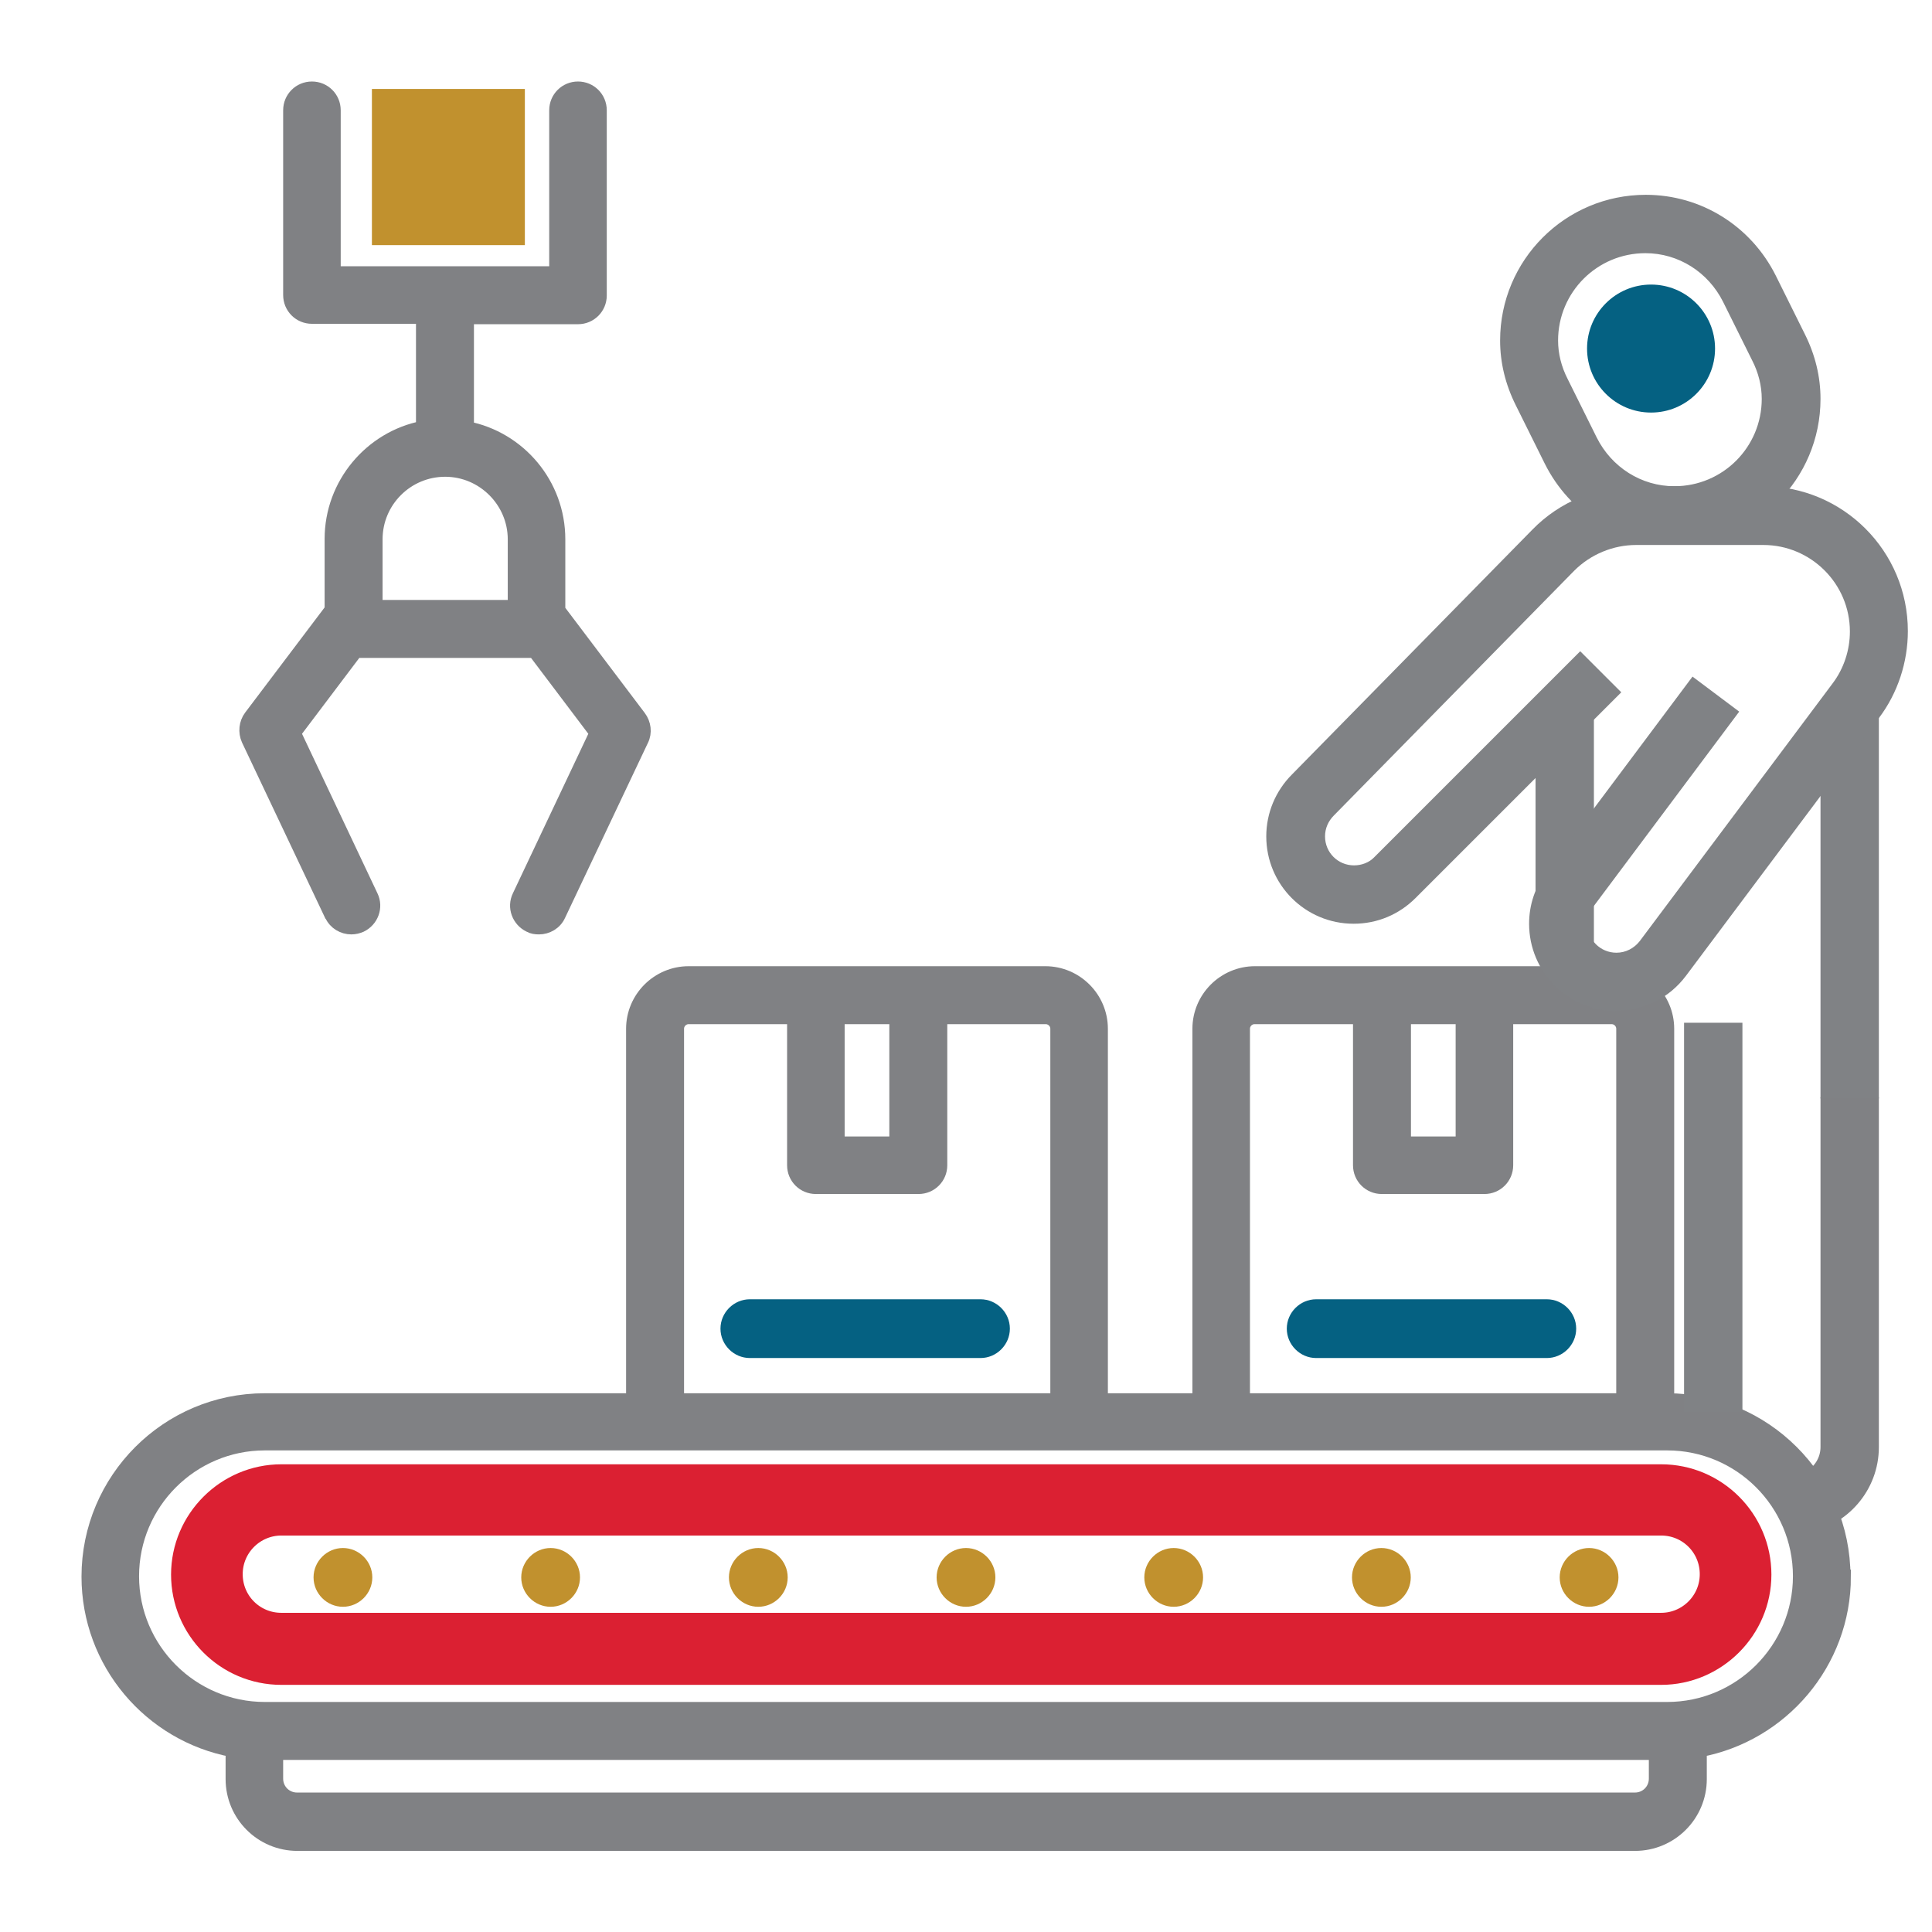 <?xml version="1.0" encoding="UTF-8"?>
<svg id="Layer_1" data-name="Layer 1" xmlns="http://www.w3.org/2000/svg" viewBox="0 0 48 48">
  <defs>
    <style>
      .cls-1, .cls-2, .cls-3, .cls-4 {
        stroke-width: 0px;
      }

      .cls-1, .cls-5 {
        fill: #808285;
      }

      .cls-2 {
        fill: #c1912e;
      }

      .cls-6 {
        fill-rule: evenodd;
        stroke: #808184;
        stroke-width: .35px;
      }

      .cls-6, .cls-3 {
        fill: #808184;
      }

      .cls-6, .cls-5 {
        stroke-miterlimit: 10;
      }

      .cls-4 {
        fill: #056182;
      }

      .cls-5 {
        stroke: #db2032;
      }
    </style>
  </defs>
  <path class="cls-6" d="M9.33,13.4c0-.96.78-1.73,1.73-1.73s1.73.78,1.73,1.73v1.68h-3.46v-1.68h0ZM8.24,22.73c.09.2.29.31.49.31.08,0,.16-.02.23-.05.27-.13.39-.45.26-.72l-1.92-4.06,1.54-2.04h4.44l1.54,2.04-1.92,4.06c-.13.27-.01.59.26.72.07.04.15.05.23.05.2,0,.4-.11.49-.31l2.06-4.35c.09-.18.06-.4-.06-.56l-2.01-2.66v-1.76c0-1.37-.98-2.51-2.27-2.76v-2.76h2.76c.3,0,.54-.24.54-.54V2.74c0-.3-.24-.54-.54-.54s-.54.24-.54.54v4.05h-5.53V2.74c0-.3-.24-.54-.54-.54s-.54.24-.54.54v4.59c0,.3.24.54.54.54h2.76v2.76c-1.29.25-2.27,1.4-2.27,2.76v1.76l-2.01,2.66c-.12.16-.14.38-.06.56l2.06,4.35h0ZM41.42,42.46c1.82,0,3.3-1.48,3.3-3.3s-1.48-3.3-3.3-3.3H6.58c-1.82,0-3.3,1.48-3.3,3.3s1.48,3.3,3.3,3.3h34.84ZM40.62,44.71H7.38c-.29,0-.52-.23-.52-.52v-.64h34.28v.64c0,.29-.23.52-.52.52h0ZM16.82,25.56c0-.16.13-.29.29-.29h2.62v3.68c0,.3.24.54.54.54h2.55c.3,0,.54-.24.54-.54v-3.68h2.62c.16,0,.29.13.29.29v9.23h-9.45v-9.23h0ZM20.81,25.27v3.14h1.46v-3.14h-1.46ZM30.88,25.56c0-.16.13-.29.29-.29h2.62v3.68c0,.3.24.54.54.54h2.55c.3,0,.54-.24.54-.54v-3.68h2.62c.16,0,.29.13.29.29v9.23h-9.45v-9.23h0ZM34.88,25.27v3.14h1.46v-3.14h-1.46ZM45.8,39.17c0-2.42-1.97-4.38-4.38-4.38h0v-9.23c0-.76-.62-1.38-1.38-1.38h-8.86c-.76,0-1.38.62-1.38,1.38v9.23h-2.45v-9.23c0-.76-.62-1.38-1.38-1.38h-8.86c-.76,0-1.38.62-1.38,1.38v9.23H6.58c-2.42,0-4.38,1.97-4.38,4.38,0,2.14,1.54,3.93,3.58,4.31v.72c0,.89.72,1.61,1.61,1.61h33.23c.89,0,1.61-.72,1.61-1.61v-.72c2.03-.38,3.58-2.17,3.58-4.31Z"/>
  <g>
    <path class="cls-5" d="M41.27,37H6.99c-1.16,0-2.11.95-2.11,2.11s.95,2.11,2.11,2.11h34.28c1.16,0,2.11-.95,2.11-2.11s-.95-2.11-2.11-2.11ZM41.27,40.71H6.99c-.88,0-1.59-.72-1.59-1.59s.72-1.59,1.59-1.59h34.28c.88,0,1.59.71,1.59,1.59s-.72,1.59-1.59,1.59Z"/>
    <path class="cls-5" d="M41.27,41.36H6.99c-1.24,0-2.24-1.01-2.24-2.24s1.01-2.24,2.24-2.24h34.28c1.24,0,2.24,1.01,2.24,2.24s-1.01,2.24-2.24,2.24ZM6.99,37.14c-1.09,0-1.97.89-1.97,1.97s.89,1.98,1.97,1.98h34.28c1.09,0,1.98-.89,1.98-1.98s-.89-1.97-1.98-1.97H6.99ZM41.27,40.84H6.99c-.95,0-1.73-.78-1.73-1.73s.78-1.73,1.73-1.73h34.28c.95,0,1.73.78,1.73,1.73s-.78,1.73-1.73,1.73ZM6.99,37.65c-.8,0-1.46.65-1.46,1.46s.65,1.46,1.46,1.46h34.28c.8,0,1.46-.65,1.46-1.46s-.65-1.46-1.46-1.46H6.99Z"/>
  </g>
  <g>
    <g>
      <path class="cls-2" d="M8.52,38.71c-.26,0-.48.22-.48.48s.21.48.48.48.48-.22.48-.48-.21-.48-.48-.48Z"/>
      <path class="cls-2" d="M8.52,39.92c-.4,0-.73-.33-.73-.73s.33-.73.73-.73.73.33.73.73-.33.73-.73.73ZM8.52,38.96c-.13,0-.23.1-.23.23s.1.23.23.23.23-.1.23-.23-.1-.23-.23-.23Z"/>
    </g>
    <g>
      <path class="cls-2" d="M13.68,38.71c-.26,0-.48.22-.48.48s.21.48.48.48.48-.22.48-.48-.21-.48-.48-.48Z"/>
      <path class="cls-2" d="M13.68,39.92c-.4,0-.73-.33-.73-.73s.33-.73.73-.73.73.33.73.73-.33.73-.73.73ZM13.68,38.96c-.13,0-.23.1-.23.23s.1.23.23.23.23-.1.23-.23-.1-.23-.23-.23Z"/>
    </g>
    <g>
      <path class="cls-2" d="M18.84,38.71c-.26,0-.48.22-.48.48s.21.48.48.48.48-.22.48-.48-.21-.48-.48-.48Z"/>
      <path class="cls-2" d="M18.84,39.92c-.4,0-.73-.33-.73-.73s.33-.73.73-.73.73.33.73.73-.33.73-.73.73ZM18.84,38.96c-.13,0-.23.1-.23.23s.1.23.23.23.23-.1.23-.23-.1-.23-.23-.23Z"/>
    </g>
    <g>
      <path class="cls-2" d="M24,38.71c-.26,0-.48.22-.48.48s.21.48.48.48.48-.22.48-.48-.21-.48-.48-.48Z"/>
      <path class="cls-2" d="M24,39.92c-.4,0-.73-.33-.73-.73s.33-.73.73-.73.73.33.73.73-.33.73-.73.73ZM24,38.96c-.13,0-.23.1-.23.23s.1.23.23.23.23-.1.23-.23-.1-.23-.23-.23Z"/>
    </g>
    <g>
      <path class="cls-2" d="M29.16,38.71c-.26,0-.48.22-.48.48s.21.48.48.48.48-.22.48-.48-.21-.48-.48-.48Z"/>
      <path class="cls-2" d="M29.16,39.92c-.4,0-.73-.33-.73-.73s.33-.73.73-.73.73.33.73.73-.33.73-.73.73ZM29.16,38.96c-.13,0-.23.1-.23.23s.1.23.23.23.23-.1.23-.23-.1-.23-.23-.23Z"/>
    </g>
    <g>
      <path class="cls-2" d="M34.32,38.71c-.26,0-.48.22-.48.48s.21.48.48.48.48-.22.48-.48-.21-.48-.48-.48Z"/>
      <path class="cls-2" d="M34.32,39.92c-.4,0-.73-.33-.73-.73s.33-.73.73-.73.73.33.73.73-.33.73-.73.73ZM34.32,38.96c-.13,0-.23.1-.23.23s.1.23.23.23.23-.1.23-.23-.1-.23-.23-.23Z"/>
    </g>
    <g>
      <path class="cls-2" d="M39.48,38.71c-.26,0-.48.22-.48.48s.21.48.48.48.48-.22.48-.48-.21-.48-.48-.48Z"/>
      <path class="cls-2" d="M39.48,39.92c-.4,0-.73-.33-.73-.73s.33-.73.73-.73.73.33.73.73-.33.73-.73.73ZM39.48,38.96c-.13,0-.23.1-.23.23s.1.23.23.23.23-.1.23-.23-.1-.23-.23-.23Z"/>
    </g>
  </g>
  <g>
    <path class="cls-4" d="M38.43,32.54h-5.73c-.26,0-.48.22-.48.48s.21.48.48.48h5.73c.26,0,.48-.22.48-.48s-.21-.48-.48-.48Z"/>
    <path class="cls-4" d="M38.43,33.74h-5.73c-.4,0-.73-.33-.73-.73s.33-.73.73-.73h5.73c.4,0,.73.33.73.73s-.33.73-.73.73ZM32.7,32.79c-.13,0-.23.1-.23.23s.1.23.23.23h5.73c.13,0,.23-.1.23-.23s-.1-.23-.23-.23h-5.73Z"/>
  </g>
  <g>
    <path class="cls-4" d="M24.36,32.54h-5.73c-.26,0-.48.22-.48.48s.21.48.48.48h5.73c.26,0,.48-.22.48-.48s-.21-.48-.48-.48Z"/>
    <path class="cls-4" d="M24.36,33.74h-5.73c-.4,0-.73-.33-.73-.73s.33-.73.73-.73h5.73c.4,0,.73.33.73.73s-.33.73-.73.73ZM18.63,32.79c-.13,0-.23.1-.23.23s.1.23.23.23h5.73c.13,0,.23-.1.23-.23s-.1-.23-.23-.23h-5.73Z"/>
  </g>
  <rect class="cls-2" x="9.24" y="2.21" width="3.8" height="3.88"/>
  <path class="cls-3" d="M45.23,27.26v8.69c0,.27-.15.49-.37.62v1.52c1.03-.17,1.82-1.06,1.82-2.14v-8.69h-1.45Z"/>
  <g>
    <rect class="cls-1" x="38.15" y="17.75" width="1.45" height="5.94"/>
    <rect class="cls-1" x="45.23" y="17.61" width="1.45" height="9.68"/>
    <path class="cls-1" d="M41.61,13.53c-1.37,0-2.61-.77-3.23-2.01l-.72-1.45c-.26-.52-.39-1.06-.39-1.61,0-2,1.62-3.62,3.62-3.62,1.37,0,2.61.77,3.23,2.01l.72,1.45c.26.52.39,1.06.39,1.61,0,2-1.62,3.62-3.62,3.62ZM40.88,6.29c-1.2,0-2.17.97-2.17,2.17,0,.32.08.65.24.96l.72,1.45c.37.74,1.11,1.21,1.93,1.21,1.2,0,2.17-.97,2.17-2.17,0-.32-.08-.65-.24-.96l-.72-1.45c-.37-.74-1.11-1.21-1.93-1.21Z"/>
    <path class="cls-1" d="M40.16,25.12c-1.2,0-2.17-.97-2.17-2.17,0-.47.15-.92.44-1.3l3.62-4.84,1.16.87-3.62,4.84c-.07.09-.15.24-.15.43,0,.4.32.72.72.72.23,0,.44-.11.58-.29l4.79-6.4c.28-.37.43-.83.43-1.29,0-1.19-.97-2.15-2.15-2.15h-3.16c-.57,0-1.13.23-1.54.64l-5.97,6.08c-.14.14-.22.32-.22.52,0,.4.32.72.72.72.19,0,.38-.07.51-.21l5.11-5.11,1.02,1.02-5.11,5.11c-.41.41-.95.64-1.54.64-1.2,0-2.17-.97-2.17-2.17,0-.58.23-1.13.64-1.54l5.97-6.08c.67-.69,1.61-1.08,2.57-1.08h3.16c1.99,0,3.6,1.61,3.6,3.6,0,.77-.25,1.54-.72,2.16l-4.79,6.4c-.42.56-1.05.87-1.74.87Z"/>
  </g>
  <rect class="cls-1" x="41.84" y="25.41" width="1.45" height="9.67"/>
  <circle class="cls-4" cx="41.02" cy="8.66" r="1.59"/>
</svg>
